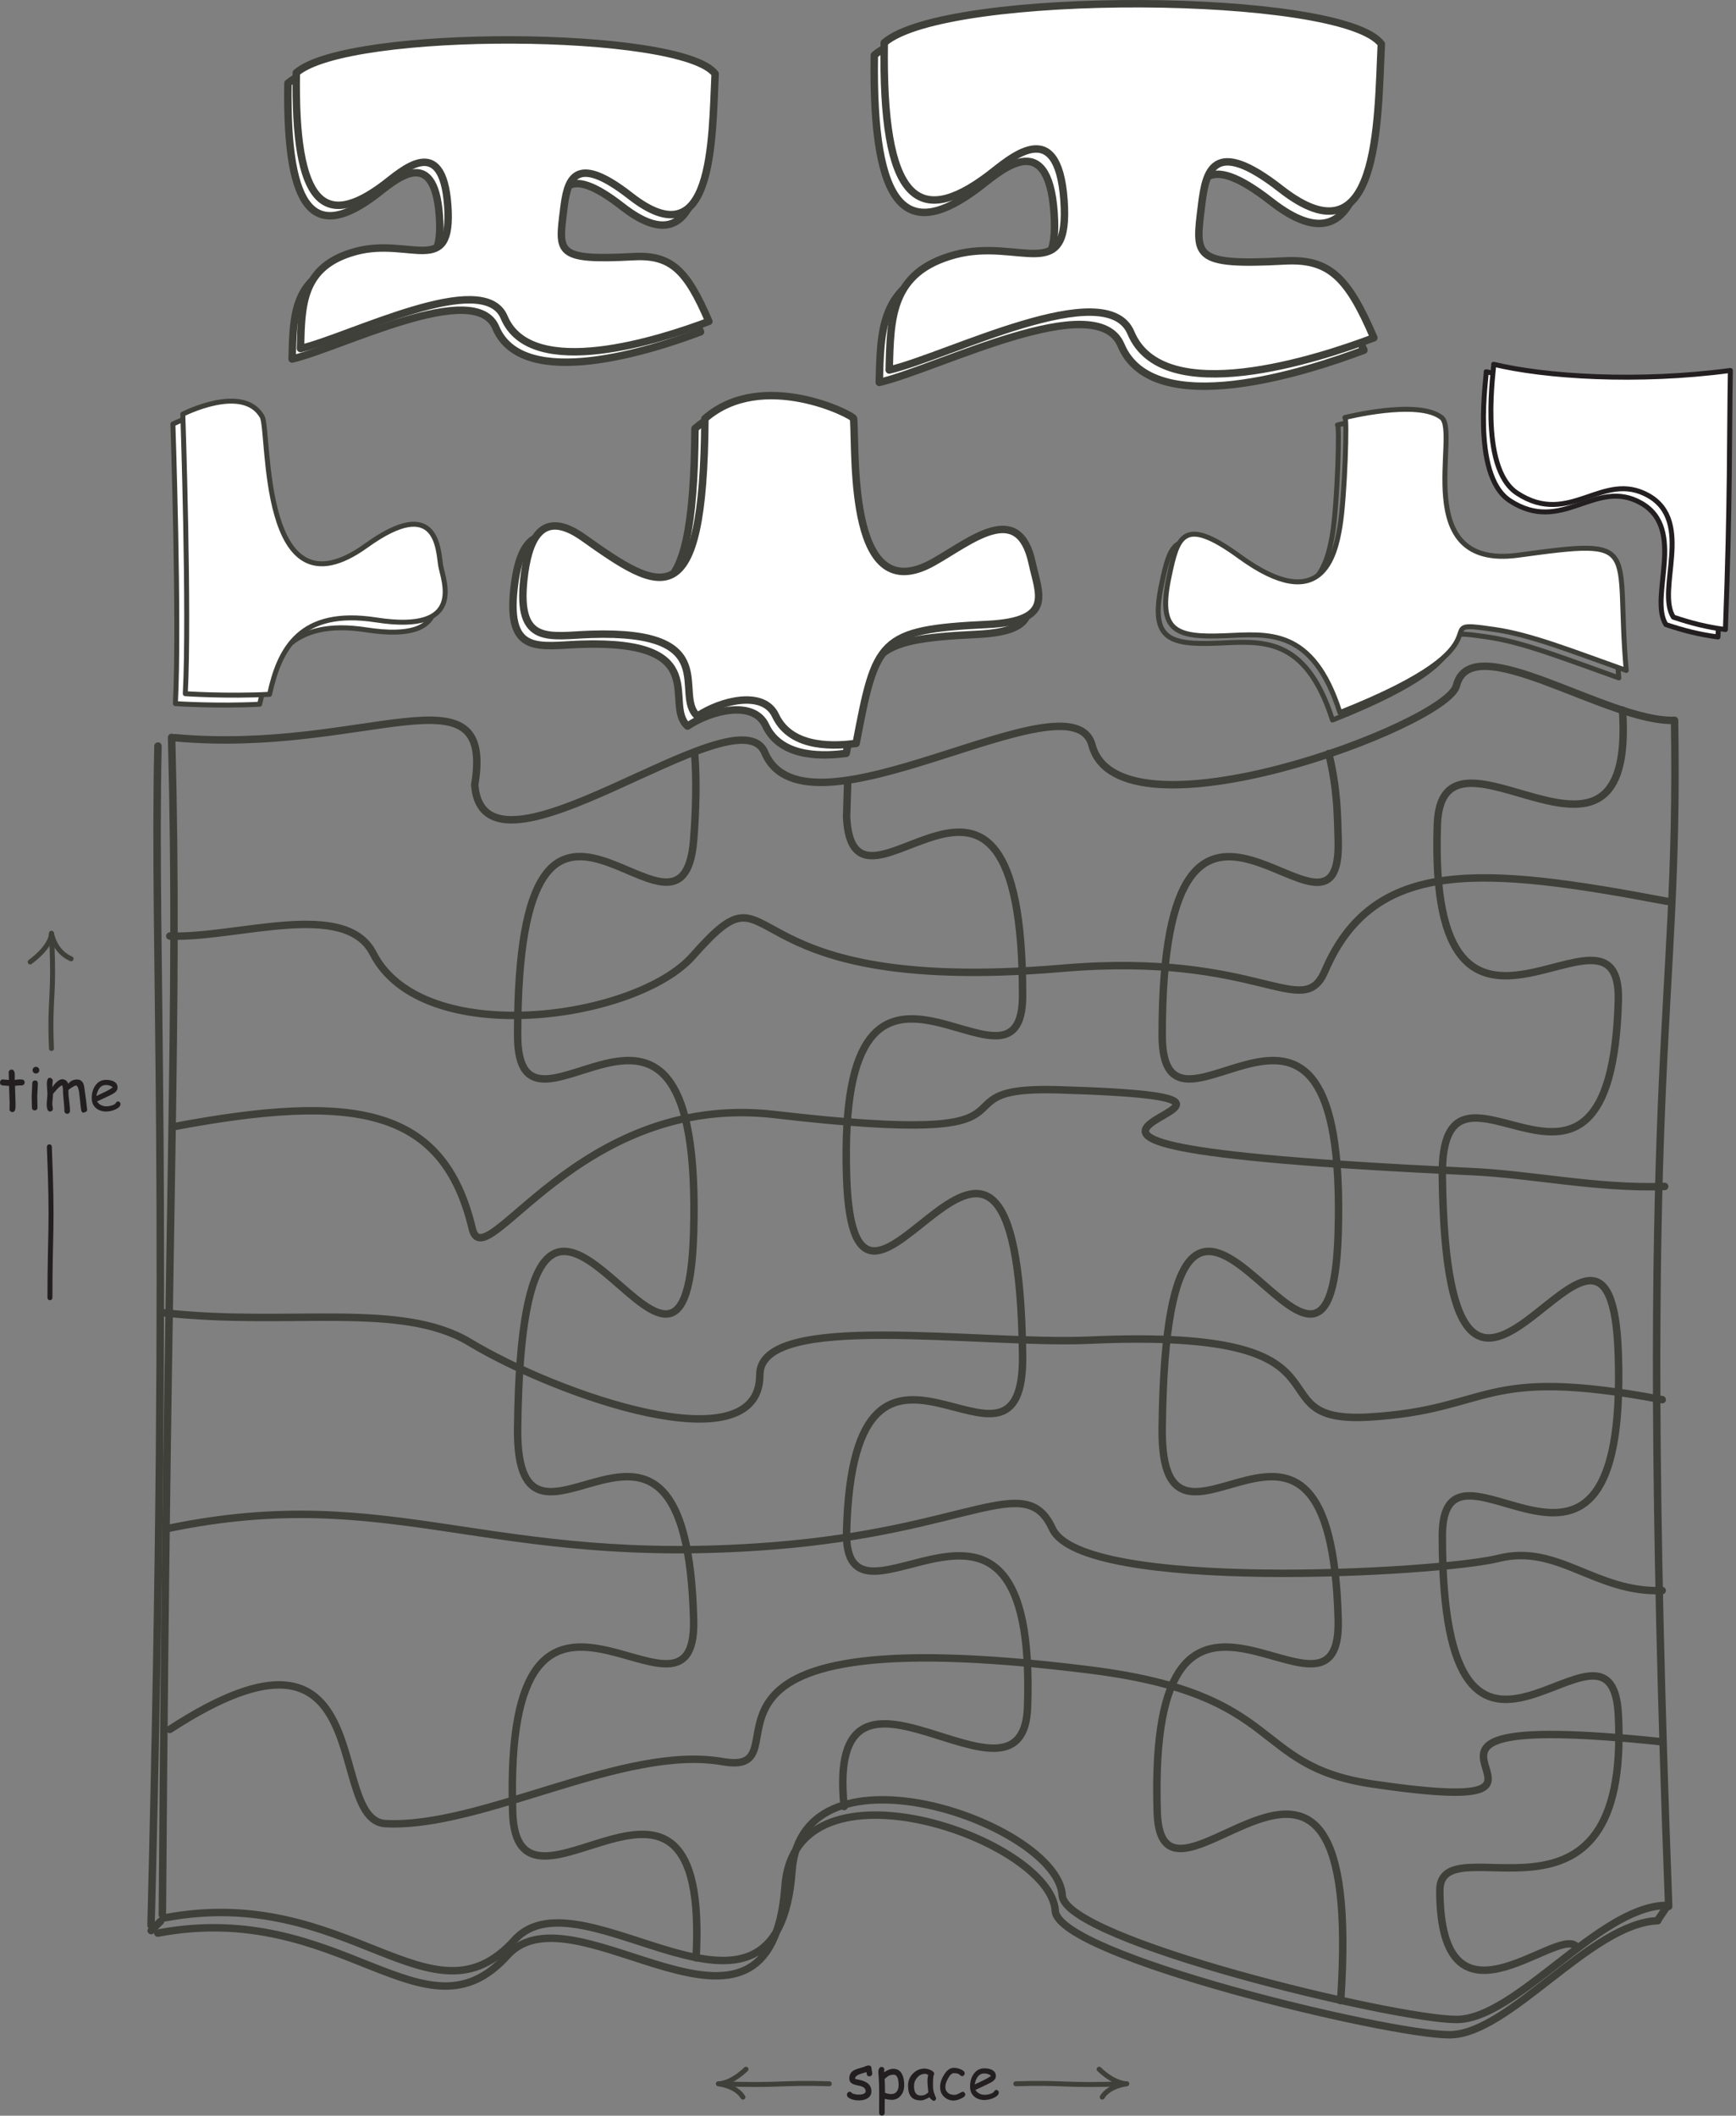 <?xml version="1.0" encoding="UTF-8" standalone="no"?>
<!DOCTYPE svg PUBLIC "-//W3C//DTD SVG 1.1//EN" "http://www.w3.org/Graphics/SVG/1.1/DTD/svg11.dtd">
<svg width="100%" height="100%" viewBox="0 0 1459 1778" version="1.1" xmlns="http://www.w3.org/2000/svg" xmlns:xlink="http://www.w3.org/1999/xlink" xml:space="preserve" xmlns:serif="http://www.serif.com/" style="fill-rule:evenodd;clip-rule:evenodd;stroke-linecap:round;stroke-linejoin:round;stroke-miterlimit:2;">
    <rect x="0" y="0" width="1459" height="1778" fill="#808080" stroke="none"/>
    <g transform="matrix(1,0,0,1,-1.4,0.009)">
        <g transform="matrix(4.167,0,0,4.167,0,0)">
            <g>
                <clipPath id="_clip1">
                    <rect x="0" y="0" width="349.92" height="426.72"/>
                </clipPath>
                <g clip-path="url(#_clip1)">
                    <path d="M140.424,151.83C140.903,157.336 140.664,164.04 140.235,169.419C137.937,198.273 104.735,138.28 104.735,208.742C104.735,237.142 142.161,181.978 140.235,248.611C138.735,300.496 105.735,204.919 104.735,287.934C104.307,323.435 138.735,267.726 140.235,326.711C140.943,354.56 101.735,301.588 103.735,365.488C104.589,392.78 143.532,342.976 140.735,394.838" style="fill:none;stroke:rgb(62,64,57);stroke-width:1.5px;"/>
                    <path d="M171.309,157.576L171.082,164.773C172.447,191.242 206.582,136.265 206.582,200.773C206.582,226.773 169.156,176.27 171.082,237.273C172.582,284.773 205.582,197.273 206.582,273.273C207.01,305.774 172.582,254.773 171.082,308.773C170.374,334.268 209.582,285.773 207.582,344.273C206.728,369.258 166.701,326.031 170.582,364.328" style="fill:none;stroke:rgb(62,64,57);stroke-width:1.5px;"/>
                    <path d="M268.332,151.96C270.082,159.21 270.082,164.21 270.235,169.419C271.084,198.351 234.735,138.28 234.735,208.742C234.735,237.142 272.161,181.978 270.235,248.611C268.735,300.496 235.735,204.919 234.735,287.934C234.307,323.435 268.735,267.726 270.235,326.711C270.943,354.56 231.735,301.588 233.735,365.488C234.589,392.78 275.735,329.206 270.735,403.483" style="fill:none;stroke:rgb(62,64,57);stroke-width:1.5px;"/>
                    <path d="M318.164,392.426C313.895,388.777 290.845,411.791 290.735,381.273C290.685,367.273 329.235,394.273 326.735,345.773C325.371,319.303 291.235,374.28 291.235,309.773C291.235,283.773 328.661,334.275 326.735,273.273C325.235,225.773 292.235,313.273 291.235,237.273C290.807,204.772 325.235,255.773 326.735,201.773C327.443,176.278 288.235,224.773 290.235,166.273C291.089,141.287 330.332,184.71 327.582,143.21" style="fill:none;stroke:rgb(62,64,57);stroke-width:1.5px;"/>
                    <path d="M35.582,148.773C74.082,152.273 100.2,133.568 96.082,158.273C97.895,181.527 149.082,138.773 154.582,151.773C162.914,171.465 216.527,135.156 220.582,150.273C226.082,170.773 292.082,146.273 294.082,138.273C297.082,126.273 324.582,145.773 338.082,145.273" style="fill:none;stroke:rgb(62,64,57);stroke-width:1.5px;"/>
                    <path d="M336.582,181.773C299.582,174.773 277.448,172.753 267.582,195.773C263.082,206.273 254.548,191.847 214.582,195.273C144.582,201.273 158.582,171.773 140.082,192.773C128.666,205.731 85.582,211.773 75.582,192.273C69.938,181.266 48.082,189.273 34.582,188.773" style="fill:none;stroke:rgb(62,64,57);stroke-width:1.5px;"/>
                    <path d="M35.082,227.273C72.082,220.273 89.781,223.409 95.582,247.773C98.082,258.273 116.74,220.124 156.582,224.773C216.582,231.773 186.053,218.975 213.582,219.773C282.582,221.773 167.082,230.273 297.082,236.273C309.438,236.843 322.582,239.773 336.082,239.273" style="fill:none;stroke:rgb(62,64,57);stroke-width:1.5px;"/>
                    <path d="M335.582,282.273C298.582,275.273 301.582,284.273 276.582,285.773C251.582,287.273 277.56,267.718 220.082,270.273C197.582,271.273 153.582,264.263 153.582,277.273C153.582,295.773 112.582,281.273 95.087,270.717C81.238,262.362 58.778,267.536 33.582,264.773" style="fill:none;stroke:rgb(62,64,57);stroke-width:1.5px;"/>
                    <path d="M34.082,308.273C79.582,298.773 98.582,316.273 156.082,311.773C196.072,308.643 207.118,296.434 212.582,308.273C218.582,321.273 290.582,317.273 302.582,314.273C314.582,311.273 322.082,321.273 335.582,320.773" style="fill:none;stroke:rgb(62,64,57);stroke-width:1.5px;"/>
                    <path d="M335.582,351.273C264.082,343.773 331.082,367.773 277.082,359.773C252.308,356.102 259.885,341.748 220.082,336.773C128.082,325.273 164.856,358.558 146.082,355.273C126.082,351.773 97.582,368.773 78.082,367.773C65.729,367.139 77.582,320.773 34.582,348.773" style="fill:none;stroke:rgb(62,64,57);stroke-width:1.5px;"/>
                    <path d="M33.582,386.773C70.582,379.773 87.328,409.888 104.082,391.273C117.582,376.273 157.173,417.279 160.082,377.273C162.082,349.773 213.73,367.874 214.582,382.273C215.117,391.314 281.713,407.273 294.082,407.273C306.082,407.273 322.582,384.773 336.082,384.273" style="fill:none;stroke:rgb(62,64,57);stroke-width:1.5px;"/>
                    <path d="M338.082,145.71C339.082,207.21 330.391,211.972 336.891,384.472" style="fill:none;stroke:rgb(62,64,57);stroke-width:1.5px;"/>
                    <path d="M33.082,386.164C34.082,238.664 36.446,206.21 34.946,148.71" style="fill:none;stroke:rgb(62,64,57);stroke-width:1.5px;"/>
                    <path d="M170.509,86.427C171.009,94.529 169.509,124.927 186.509,115.427C194.05,111.213 203.759,102.779 206.509,115.529C207.866,121.822 211.009,127.279 197.509,127.927C175.483,128.984 175.009,131.029 171.009,151.927C167.335,152.391 158.009,153.279 154.749,146.307C152.307,141.085 143.679,143.284 139.009,146.427C134.009,142.029 144.509,129.029 117.509,129.927C109.207,130.203 102.509,132.279 104.001,118.74C104.815,111.357 107.276,104.23 116.009,110.427C131.509,121.427 140.259,127.029 140.509,86.427C152.082,76.335 170.465,85.721 170.509,86.427Z" style="fill:white;"/>
                    <path d="M170.509,86.427C171.009,94.529 169.509,124.927 186.509,115.427C194.05,111.213 203.759,102.779 206.509,115.529C207.866,121.822 211.009,127.279 197.509,127.927C175.483,128.984 175.009,131.029 171.009,151.927C167.335,152.391 158.009,153.279 154.749,146.307C152.307,141.085 143.679,143.284 139.009,146.427C134.009,142.029 144.509,129.029 117.509,129.927C109.207,130.203 102.509,132.279 104.001,118.74C104.815,111.357 107.276,104.23 116.009,110.427C131.509,121.427 140.259,127.029 140.509,86.427C152.082,76.335 170.465,85.721 170.509,86.427Z" style="fill:none;stroke:rgb(62,64,57);stroke-width:1.5px;"/>
                    <path d="M172.509,84.427C173.009,92.529 171.509,122.927 188.509,113.427C196.05,109.213 205.759,100.779 208.509,113.529C209.866,119.822 213.009,125.279 199.509,125.927C177.483,126.984 177.009,129.029 173.009,149.927C169.335,150.391 160.009,151.279 156.749,144.307C154.307,139.085 145.679,141.284 141.009,144.427C136.009,140.029 146.509,127.029 119.509,127.927C111.207,128.203 104.509,130.279 106.001,116.74C106.815,109.357 109.276,102.23 118.009,108.427C133.509,119.427 142.259,125.029 142.509,84.427C154.082,74.335 172.465,83.721 172.509,84.427Z" style="fill:white;"/>
                    <path d="M172.509,84.427C173.009,92.529 171.509,122.927 188.509,113.427C196.05,109.213 205.759,100.779 208.509,113.529C209.866,119.822 213.009,125.279 199.509,125.927C177.483,126.984 177.009,129.029 173.009,149.927C169.335,150.391 160.009,151.279 156.749,144.307C154.307,139.085 145.679,141.284 141.009,144.427C136.009,140.029 146.509,127.029 119.509,127.927C111.207,128.203 104.509,130.279 106.001,116.74C106.815,109.357 109.276,102.23 118.009,108.427C133.509,119.427 142.259,125.029 142.509,84.427C154.082,74.335 172.465,83.721 172.509,84.427Z" style="fill:none;stroke:rgb(62,64,57);stroke-width:1.5px;"/>
                    <path d="M35.207,85.523C35.207,85.523 47.354,79.283 51.207,86.023C52.821,88.845 50.547,127.612 72.207,112.023C86.696,101.595 86.707,113.023 87.207,116.023C87.707,119.023 92.446,129.845 74.207,127.023C58.858,124.648 54.696,132.845 52.707,142.023C44.071,142.47 35.707,141.898 35.707,141.898C36.571,125.47 35.207,85.523 35.207,85.523Z" style="fill:white;"/>
                    <path d="M35.207,85.523C35.207,85.523 47.354,79.283 51.207,86.023C52.821,88.845 50.547,127.612 72.207,112.023C86.696,101.595 86.707,113.023 87.207,116.023C87.707,119.023 92.446,129.845 74.207,127.023C58.858,124.648 54.696,132.845 52.707,142.023C44.071,142.47 35.707,141.898 35.707,141.898C36.571,125.47 35.207,85.523 35.207,85.523Z" style="fill:none;stroke:rgb(62,64,57);stroke-width:1px;stroke-linecap:butt;stroke-linejoin:miter;"/>
                    <path d="M37.207,83.523C37.207,83.523 49.354,77.283 53.207,84.023C54.821,86.845 52.548,125.612 74.207,110.023C88.696,99.595 88.707,111.023 89.207,114.023C89.707,117.023 94.446,127.845 76.207,125.023C60.858,122.648 56.696,130.845 54.707,140.023C46.071,140.47 37.707,139.898 37.707,139.898C38.571,123.47 37.207,83.523 37.207,83.523Z" style="fill:white;"/>
                    <path d="M37.207,83.523C37.207,83.523 49.354,77.283 53.207,84.023C54.821,86.845 52.548,125.612 74.207,110.023C88.696,99.595 88.707,111.023 89.207,114.023C89.707,117.023 94.446,127.845 76.207,125.023C60.858,122.648 56.696,130.845 54.707,140.023C46.071,140.47 37.707,139.898 37.707,139.898C38.571,123.47 37.207,83.523 37.207,83.523Z" style="fill:none;stroke:rgb(62,64,57);stroke-width:1px;stroke-linecap:butt;stroke-linejoin:miter;"/>
                    <path d="M276.931,11.371C276.181,27.121 276.577,56.176 256.681,40.621C242.931,29.871 241.507,37.098 240.681,43.871C239.431,54.121 238.681,56.121 257.431,55.121C266.432,54.641 270.181,58.371 275.431,70.621C264.181,74.871 232.931,85.121 226.431,69.621C221.5,57.863 189.431,74.371 177.681,77.121C177.931,66.621 177.931,57.371 190.931,53.871C203.931,50.371 214.181,60.371 212.931,42.871C211.681,25.371 201.891,34.695 197.681,37.871C183.431,48.621 176.181,42.871 176.681,11.121C189.082,0.335 269.082,0.835 276.931,11.371Z" style="fill:white;"/>
                    <path d="M276.931,11.371C276.181,27.121 276.577,56.176 256.681,40.621C242.931,29.871 241.507,37.098 240.681,43.871C239.431,54.121 238.681,56.121 257.431,55.121C266.432,54.641 270.181,58.371 275.431,70.621C264.181,74.871 232.931,85.121 226.431,69.621C221.5,57.863 189.431,74.371 177.681,77.121C177.931,66.621 177.931,57.371 190.931,53.871C203.931,50.371 214.181,60.371 212.931,42.871C211.681,25.371 201.891,34.695 197.681,37.871C183.431,48.621 176.181,42.871 176.681,11.121C189.082,0.335 269.082,0.835 276.931,11.371Z" style="fill:none;stroke:rgb(62,64,57);stroke-width:1.5px;"/>
                    <path d="M278.931,8.871C278.181,24.621 278.577,53.676 258.681,38.121C244.931,27.371 243.507,34.598 242.681,41.371C241.431,51.621 240.681,53.621 259.431,52.621C268.432,52.141 272.181,55.871 277.431,68.121C266.181,72.371 234.931,82.621 228.431,67.121C223.5,55.363 191.431,71.871 179.681,74.621C179.931,64.121 179.931,54.871 192.931,51.371C205.931,47.871 216.181,57.871 214.931,40.371C213.681,22.871 203.891,32.195 199.681,35.371C185.431,46.121 178.181,40.371 178.681,8.621C191.082,-2.165 271.082,-1.665 278.931,8.871Z" style="fill:white;"/>
                    <path d="M278.931,8.871C278.181,24.621 278.577,53.676 258.681,38.121C244.931,27.371 243.507,34.598 242.681,41.371C241.431,51.621 240.681,53.621 259.431,52.621C268.432,52.141 272.181,55.871 277.431,68.121C266.181,72.371 234.931,82.621 228.431,67.121C223.5,55.363 191.431,71.871 179.681,74.621C179.931,64.121 179.931,54.871 192.931,51.371C205.931,47.871 216.181,57.871 214.931,40.371C213.681,22.871 203.891,32.195 199.681,35.371C185.431,46.121 178.181,40.371 178.681,8.621C191.082,-2.165 271.082,-1.665 278.931,8.871Z" style="fill:none;stroke:rgb(62,64,57);stroke-width:1.5px;"/>
                    <path d="M32.196,150.46C31.238,193.555 34.63,238.401 30.799,388.277" style="fill:none;stroke:rgb(62,64,57);stroke-width:1.5px;"/>
                    <path d="M32.741,387.434L30.825,389.349" style="fill:none;stroke:rgb(62,64,57);stroke-width:1.5px;"/>
                    <path d="M336.588,384.402L334.673,387.275" style="fill:none;stroke:rgb(62,64,57);stroke-width:1.5px;"/>
                    <path d="M270.082,85.71C270.082,85.71 284.832,81.96 289.582,85.71C293.316,88.658 282.871,116.509 305.082,113.46C330.582,109.96 324.582,111.46 326.832,136.71C315.582,132.71 307.524,129.504 300.332,128.46C284.832,126.21 306.332,130.46 269.082,145.21C263.582,127.96 254.579,129.36 245.832,129.71C235.826,130.11 232.3,128.759 234.627,117.767C236.332,109.71 237.429,105.417 248.832,113.71C265.332,125.71 268.082,113.71 269.082,107.71C270.082,101.71 270.582,85.21 270.082,85.71Z" style="fill:none;stroke:rgb(62,64,57);stroke-width:1px;stroke-linecap:butt;stroke-linejoin:miter;"/>
                    <path d="M271.582,84.21C271.582,84.21 286.332,80.46 291.082,84.21C294.816,87.158 284.371,115.009 306.582,111.96C332.082,108.46 326.082,109.96 328.332,135.21C317.082,131.21 309.024,128.004 301.832,126.96C286.332,124.71 307.832,128.96 270.582,143.71C265.082,126.46 256.079,127.86 247.332,128.21C237.326,128.61 233.8,127.259 236.127,116.267C237.832,108.21 238.929,103.917 250.332,112.21C266.832,124.21 269.582,112.21 270.582,106.21C271.582,100.21 272.082,83.71 271.582,84.21Z" style="fill:white;"/>
                    <path d="M271.582,84.21C271.582,84.21 286.332,80.46 291.082,84.21C294.816,87.158 284.371,115.009 306.582,111.96C332.082,108.46 326.082,109.96 328.332,135.21C317.082,131.21 309.024,128.004 301.832,126.96C286.332,124.71 307.832,128.96 270.582,143.71C265.082,126.46 256.079,127.86 247.332,128.21C237.326,128.61 233.8,127.259 236.127,116.267C237.832,108.21 238.929,103.917 250.332,112.21C266.832,124.21 269.582,112.21 270.582,106.21C271.582,100.21 272.082,83.71 271.582,84.21Z" style="fill:none;stroke:rgb(62,64,57);stroke-width:1px;stroke-linecap:butt;stroke-linejoin:miter;"/>
                    <path d="M300.082,74.96C310.332,77.46 329.082,78.71 347.832,76.21C347.582,90.21 347.832,101.71 346.832,128.46C343.082,127.96 340.082,127.21 336.332,125.96C332.832,120.46 340.582,106.71 331.332,101.46C322.082,96.21 315.451,107.929 304.832,100.96C296.832,95.71 300.332,74.96 300.082,74.96Z" style="fill:white;"/>
                    <path d="M300.082,74.96C310.332,77.46 329.082,78.71 347.832,76.21C347.582,90.21 347.832,101.71 346.832,128.46C343.082,127.96 340.082,127.21 336.332,125.96C332.832,120.46 340.582,106.71 331.332,101.46C322.082,96.21 315.451,107.929 304.832,100.96C296.832,95.71 300.332,74.96 300.082,74.96Z" style="fill:none;stroke:rgb(35,31,32);stroke-width:1px;stroke-linecap:butt;stroke-linejoin:miter;"/>
                    <path d="M301.582,73.46C311.832,75.96 330.582,77.21 349.332,74.71C349.082,88.71 349.332,100.21 348.332,126.96C344.582,126.46 341.582,125.71 337.832,124.46C334.332,118.96 342.082,105.21 332.832,99.96C323.582,94.71 316.951,106.429 306.332,99.46C298.332,94.21 301.832,73.46 301.582,73.46Z" style="fill:white;"/>
                    <path d="M301.582,73.46C311.832,75.96 330.582,77.21 349.332,74.71C349.082,88.71 349.332,100.21 348.332,126.96C344.582,126.46 341.582,125.71 337.832,124.46C334.332,118.96 342.082,105.21 332.832,99.96C323.582,94.71 316.951,106.429 306.332,99.46C298.332,94.21 301.832,73.46 301.582,73.46Z" style="fill:none;stroke:rgb(35,31,32);stroke-width:1px;stroke-linecap:butt;stroke-linejoin:miter;"/>
                    <path d="M32.171,389.857C69.171,382.857 85.917,412.972 102.671,394.357C116.171,379.357 155.761,420.363 158.671,380.357C160.671,352.857 212.319,370.958 213.171,385.357C213.706,394.398 280.301,410.357 292.671,410.357C304.671,410.357 321.171,387.857 334.671,387.357" style="fill:none;stroke:rgb(62,64,57);stroke-width:1.5px;"/>
                    <path d="M142.884,16.999C142.252,30.27 142.586,54.753 125.821,41.646C114.235,32.588 113.035,38.677 112.339,44.384C111.286,53.021 110.654,54.706 126.453,53.864C134.037,53.459 137.196,56.602 141.62,66.925C132.14,70.506 105.809,79.142 100.332,66.082C96.177,56.174 69.155,70.084 59.254,72.402C59.464,63.554 59.464,55.76 70.418,52.811C81.373,49.861 90.009,58.288 88.956,43.542C87.903,28.796 79.654,36.652 76.106,39.329C64.099,48.387 57.99,43.542 58.411,16.789C68.861,7.7 136.271,8.121 142.884,16.999Z" style="fill:white;"/>
                    <path d="M142.884,16.999C142.252,30.27 142.586,54.753 125.821,41.646C114.235,32.588 113.035,38.677 112.339,44.384C111.286,53.021 110.654,54.706 126.453,53.864C134.037,53.459 137.196,56.602 141.62,66.925C132.14,70.506 105.809,79.142 100.332,66.082C96.177,56.174 69.155,70.084 59.254,72.402C59.464,63.554 59.464,55.76 70.418,52.811C81.373,49.861 90.009,58.288 88.956,43.542C87.903,28.796 79.654,36.652 76.106,39.329C64.099,48.387 57.99,43.542 58.411,16.789C68.861,7.7 136.271,8.121 142.884,16.999Z" style="fill:none;stroke:rgb(62,64,57);stroke-width:1.5px;"/>
                    <path d="M144.569,14.893C143.937,28.164 144.271,52.646 127.506,39.539C115.92,30.481 114.72,36.57 114.024,42.278C112.971,50.915 112.339,52.6 128.138,51.757C135.723,51.353 138.881,54.496 143.305,64.818C133.826,68.399 107.494,77.036 102.017,63.975C97.862,54.068 70.84,67.978 60.939,70.295C61.15,61.447 61.15,53.653 72.104,50.704C83.058,47.755 91.695,56.181 90.641,41.435C89.588,26.689 81.339,34.546 77.791,37.222C65.784,46.28 59.675,41.435 60.096,14.682C70.546,5.593 137.956,6.015 144.569,14.893Z" style="fill:white;"/>
                    <path d="M144.569,14.893C143.937,28.164 144.271,52.646 127.506,39.539C115.92,30.481 114.72,36.57 114.024,42.278C112.971,50.915 112.339,52.6 128.138,51.757C135.723,51.353 138.881,54.496 143.305,64.818C133.826,68.399 107.494,77.036 102.017,63.975C97.862,54.068 70.84,67.978 60.939,70.295C61.15,61.447 61.15,53.653 72.104,50.704C83.058,47.755 91.695,56.181 90.641,41.435C89.588,26.689 81.339,34.546 77.791,37.222C65.784,46.28 59.675,41.435 60.096,14.682C70.546,5.593 137.956,6.015 144.569,14.893Z" style="fill:none;stroke:rgb(62,64,57);stroke-width:1.5px;"/>
                    <path d="M10.716,188.292C11.394,201.807 10.264,200.52 10.716,211.461" style="fill:none;stroke:rgb(62,64,57);stroke-width:1px;"/>
                    <path d="M6.421,194.004C10.942,190.625 10.716,188.211 10.716,188.211C10.716,188.211 11.281,191.912 14.671,193.36" style="fill:none;stroke:rgb(62,64,57);stroke-width:1px;"/>
                    <path d="M4.74,218.919C4.656,218.919 4.56,218.919 4.452,218.907C4.344,218.895 4.248,218.895 4.164,218.895C4.068,218.895 3.804,218.919 3.36,218.979L3.468,222.447L3.468,222.999C3.48,223.863 3.276,224.283 2.844,224.283C2.688,224.283 2.556,224.235 2.436,224.127C2.316,224.019 2.256,223.899 2.256,223.743C2.256,223.599 2.256,223.383 2.268,223.083C2.28,222.783 2.28,222.567 2.28,222.423L2.16,219.003C1.872,218.991 1.44,218.955 0.852,218.895C0.504,218.847 0.336,218.655 0.336,218.307C0.336,218.139 0.384,217.995 0.492,217.875C0.6,217.755 0.732,217.695 0.9,217.695L2.136,217.791C2.136,217.587 2.124,217.323 2.112,216.987C2.1,216.651 2.088,216.411 2.088,216.267C2.088,216.099 2.148,215.967 2.268,215.859C2.388,215.751 2.52,215.703 2.688,215.703C3.048,215.703 3.252,215.991 3.312,216.567C3.324,216.711 3.324,216.879 3.324,217.083L3.312,217.419L3.312,217.779C3.804,217.719 4.08,217.683 4.152,217.683C4.56,217.683 4.824,217.707 4.944,217.743C5.184,217.827 5.304,218.007 5.304,218.295C5.304,218.463 5.256,218.607 5.148,218.715C5.04,218.823 4.908,218.883 4.74,218.883L4.74,218.919Z" style="fill:rgb(35,31,32);fill-rule:nonzero;"/>
                    <path d="M7.586,216.495C7.394,216.495 7.238,216.435 7.106,216.303C6.974,216.171 6.902,216.015 6.902,215.823C6.902,215.631 6.974,215.475 7.106,215.343C7.238,215.211 7.394,215.151 7.586,215.151C7.778,215.151 7.934,215.211 8.066,215.343C8.198,215.475 8.27,215.631 8.27,215.823C8.27,216.015 8.198,216.171 8.066,216.303C7.934,216.435 7.778,216.495 7.586,216.495ZM7.85,221.247C7.85,221.487 7.862,221.835 7.874,222.303C7.886,222.771 7.898,223.119 7.898,223.359C7.898,223.527 7.85,223.671 7.742,223.779C7.634,223.887 7.502,223.935 7.334,223.935C7.166,223.935 7.034,223.887 6.926,223.779C6.818,223.671 6.77,223.527 6.77,223.359C6.77,223.119 6.758,222.771 6.746,222.303C6.734,221.835 6.722,221.487 6.722,221.247C6.722,220.875 6.746,220.419 6.782,219.867C6.818,219.315 6.842,218.859 6.842,218.487C6.842,218.307 6.89,218.163 6.998,218.055C7.106,217.947 7.238,217.899 7.406,217.899C7.574,217.899 7.706,217.947 7.814,218.055C7.922,218.163 7.97,218.307 7.97,218.487C7.97,218.859 7.946,219.315 7.91,219.867C7.874,220.419 7.85,220.875 7.85,221.247Z" style="fill:rgb(35,31,32);fill-rule:nonzero;"/>
                    <path d="M17.272,224.403C16.948,224.403 16.768,224.235 16.708,223.887C16.636,223.455 16.564,222.855 16.492,222.063L16.288,220.251C16.252,219.975 16.192,219.711 16.096,219.447C15.964,219.087 15.82,218.919 15.664,218.919C15.52,218.919 15.256,219.039 14.86,219.291C14.488,219.519 14.248,219.699 14.128,219.831C14.128,220.203 14.14,220.563 14.164,220.935L14.344,222.495C14.416,223.119 14.452,223.623 14.452,224.031C14.452,224.199 14.404,224.343 14.296,224.451C14.188,224.559 14.056,224.619 13.888,224.619C13.72,224.619 13.588,224.559 13.48,224.451C13.372,224.343 13.324,224.199 13.324,224.031C13.324,223.551 13.276,222.867 13.18,221.931C13.084,220.995 13.036,220.311 13.036,219.831C13.036,219.411 12.976,219.099 12.856,218.871C12.58,218.991 12.304,219.195 12.016,219.483L11.32,220.251C11.26,220.347 11.164,220.467 11.032,220.623C11.032,220.863 11.008,221.199 10.96,221.655C10.912,222.111 10.888,222.447 10.888,222.663C10.888,222.783 10.912,222.939 10.948,223.155C10.984,223.371 11.008,223.515 11.008,223.611C11.008,223.767 10.948,223.899 10.828,224.007C10.708,224.115 10.576,224.163 10.42,224.163C9.976,224.163 9.76,223.671 9.76,222.663C9.76,222.423 9.784,222.075 9.832,221.607C9.88,221.139 9.904,220.791 9.904,220.551C9.904,220.347 9.88,220.047 9.844,219.627C9.808,219.207 9.784,218.895 9.784,218.679C9.784,217.791 9.976,217.359 10.372,217.359C10.528,217.359 10.66,217.419 10.792,217.551C10.924,217.683 10.984,217.827 10.984,217.983C10.984,218.055 10.972,218.163 10.948,218.319C10.924,218.475 10.912,218.595 10.912,218.679L10.924,219.291C11.128,218.871 11.428,218.499 11.824,218.163C12.22,217.827 12.556,217.659 12.832,217.659C13.456,217.659 13.876,217.959 14.104,218.571C14.32,218.283 14.572,218.067 14.872,217.923C15.172,217.779 15.508,217.707 15.892,217.707C16.552,217.707 16.996,218.055 17.236,218.763C17.284,218.907 17.368,219.447 17.488,220.407C17.596,221.079 17.74,222.183 17.908,223.767C17.92,223.923 17.872,224.055 17.752,224.163C17.632,224.271 17.488,224.319 17.32,224.319L17.272,224.403Z" style="fill:rgb(35,31,32);fill-rule:nonzero;"/>
                    <path d="M21.89,224.175C21.002,224.175 20.294,223.959 19.742,223.515C19.142,223.023 18.842,222.351 18.842,221.463C18.842,220.443 19.082,219.603 19.574,218.907C20.114,218.151 20.822,217.779 21.722,217.779C22.37,217.779 22.886,217.887 23.294,218.103C23.798,218.379 24.05,218.787 24.05,219.351C24.05,219.747 23.834,220.095 23.39,220.419C23.198,220.563 22.79,220.779 22.154,221.079L19.91,222.135C20.126,222.459 20.39,222.699 20.714,222.867C21.038,223.035 21.41,223.119 21.842,223.119C22.118,223.119 22.43,223.071 22.802,222.963C23.27,222.831 23.558,222.663 23.69,222.447C23.822,222.231 23.966,222.123 24.122,222.123C24.254,222.123 24.374,222.171 24.482,222.279C24.59,222.387 24.638,222.507 24.638,222.639C24.638,223.071 24.29,223.443 23.582,223.755C22.982,224.019 22.406,224.151 21.83,224.151L21.89,224.175ZM21.674,218.811C21.194,218.811 20.798,218.991 20.474,219.363C20.15,219.735 19.922,220.287 19.766,221.031L21.566,220.179C22.274,219.831 22.766,219.531 23.066,219.279C22.73,218.967 22.262,218.811 21.65,218.811L21.674,218.811Z" style="fill:rgb(35,31,32);fill-rule:nonzero;"/>
                    <path d="M10.29,231.283C10.982,247.882 10.407,248.574 10.407,261.714" style="fill:none;stroke:rgb(35,31,32);stroke-width:1px;stroke-linecap:butt;stroke-linejoin:miter;"/>
                    <path d="M227.517,420.238C214.51,420.7 215.749,419.93 205.22,420.238" style="fill:none;stroke:rgb(62,64,57);stroke-width:1px;"/>
                    <path d="M222.02,417.31C225.272,420.392 227.595,420.238 227.595,420.238C227.595,420.238 224.033,420.623 222.64,422.935" style="fill:none;stroke:rgb(62,64,57);stroke-width:1px;"/>
                    <path d="M175.687,418.748C175.471,418.748 175.327,418.676 175.243,418.532C175.183,418.424 175.135,418.22 175.087,417.896C174.787,417.968 174.343,418.1 173.731,418.304C173.095,418.556 172.783,418.856 172.783,419.228C172.903,419.276 173.011,419.312 173.131,419.336C174.031,419.492 174.691,419.708 175.135,419.996C175.771,420.404 176.083,420.992 176.083,421.772C176.083,422.408 175.807,422.876 175.255,423.2C174.799,423.464 174.235,423.596 173.527,423.596C173.011,423.596 172.531,423.512 172.063,423.344C171.451,423.128 171.151,422.828 171.151,422.432C171.151,422.276 171.211,422.144 171.331,422.024C171.451,421.904 171.583,421.844 171.739,421.844C171.859,421.844 172.015,421.94 172.207,422.132C172.303,422.228 172.507,422.3 172.843,422.36C173.107,422.408 173.323,422.432 173.503,422.432C173.839,422.432 174.127,422.396 174.379,422.312C174.751,422.192 174.931,422.012 174.931,421.76C174.931,421.22 174.571,420.872 173.827,420.68L173.215,420.548C172.687,420.428 172.327,420.296 172.111,420.14C171.787,419.924 171.631,419.6 171.631,419.156C171.631,418.328 172.015,417.752 172.795,417.404C173.035,417.296 173.407,417.176 173.923,417.032C174.439,416.888 174.799,416.768 175.027,416.66C175.183,416.588 175.351,416.552 175.543,416.552C175.711,416.552 175.843,416.6 175.951,416.708C176.059,416.816 176.107,416.96 176.107,417.14C176.107,417.26 176.131,417.428 176.179,417.644C176.227,417.86 176.251,418.028 176.251,418.148C176.251,418.328 176.203,418.472 176.095,418.58C175.987,418.688 175.855,418.736 175.687,418.736L175.687,418.748Z" style="fill:rgb(35,31,32);fill-rule:nonzero;"/>
                    <path d="M180.064,423.464C179.668,423.464 179.248,423.404 178.78,423.284L178.768,426.08C178.768,426.248 178.72,426.392 178.612,426.5C178.504,426.608 178.372,426.656 178.204,426.656C178.036,426.656 177.904,426.608 177.796,426.5C177.688,426.392 177.64,426.248 177.64,426.08L177.652,423.74L177.652,421.4C177.64,420.536 177.616,419.768 177.568,419.06L177.484,417.872C177.484,417.596 177.532,417.368 177.64,417.176C177.76,416.948 177.928,416.84 178.156,416.84C178.312,416.84 178.432,416.888 178.54,416.996C178.648,417.104 178.696,417.236 178.696,417.392C178.696,417.428 178.696,417.488 178.684,417.584C178.66,417.704 178.648,417.812 178.636,417.92C178.972,417.692 179.296,417.524 179.608,417.404C179.92,417.284 180.22,417.224 180.508,417.224C181.312,417.224 181.888,417.572 182.26,418.292C182.56,418.856 182.704,419.588 182.704,420.524C182.704,421.376 182.476,422.06 182.02,422.612C181.54,423.2 180.904,423.488 180.1,423.488L180.064,423.464ZM180.508,418.412C180.148,418.412 179.824,418.496 179.536,418.652C179.332,418.772 179.08,418.976 178.756,419.276C178.804,420.164 178.828,421.076 178.828,422.06C179.26,422.228 179.68,422.312 180.112,422.312C180.604,422.312 180.976,422.132 181.24,421.76C181.468,421.436 181.576,421.028 181.576,420.524C181.576,419.804 181.492,419.276 181.312,418.916C181.132,418.556 180.868,418.388 180.508,418.388L180.508,418.412Z" style="fill:rgb(35,31,32);fill-rule:nonzero;"/>
                    <path d="M188.568,423.644C188.496,423.644 188.364,423.56 188.172,423.392C187.992,423.236 187.86,423.092 187.776,422.972C187.404,423.176 187.08,423.332 186.792,423.44C186.504,423.548 186.264,423.596 186.072,423.596C185.148,423.596 184.488,423.344 184.068,422.828C183.672,422.336 183.48,421.604 183.48,420.596C183.48,419.648 183.804,418.856 184.464,418.184C185.124,417.512 185.892,417.176 186.804,417.176C187.152,417.176 187.524,417.26 187.944,417.44C188.484,417.656 188.748,417.92 188.748,418.232C188.748,418.34 188.712,418.436 188.628,418.52C188.592,418.664 188.568,418.904 188.544,419.252C188.52,419.6 188.508,420.032 188.508,420.572C188.508,421.064 188.544,421.436 188.616,421.724C188.652,421.892 188.772,422.228 188.976,422.744C189,422.816 189.048,422.912 189.108,423.044L189.144,423.14C189.144,423.296 189.096,423.428 188.988,423.536C188.88,423.644 188.76,423.692 188.616,423.692L188.568,423.644ZM187.392,419.624C187.392,419.456 187.404,419.276 187.428,419.072C187.452,418.868 187.488,418.664 187.536,418.436C187.392,418.364 187.272,418.316 187.164,418.28C187.056,418.244 186.972,418.232 186.912,418.232C186.3,418.232 185.784,418.472 185.34,418.976C184.896,419.48 184.68,420.044 184.68,420.692C184.68,421.34 184.788,421.808 185.016,422.132C185.244,422.456 185.58,422.612 186.036,422.612C186.408,422.612 186.72,422.54 186.984,422.408C187.128,422.336 187.32,422.192 187.572,421.964C187.452,420.92 187.392,420.152 187.392,419.636L187.392,419.624Z" style="fill:rgb(35,31,32);fill-rule:nonzero;"/>
                    <path d="M192.789,423.632C191.985,423.632 191.325,423.392 190.785,422.9C190.221,422.384 189.945,421.724 189.945,420.884C189.945,420.08 190.209,419.276 190.737,418.424C191.325,417.476 191.973,417.02 192.717,417.02C193.101,417.02 193.521,417.104 194.001,417.284C194.601,417.512 194.901,417.788 194.901,418.124C194.901,418.268 194.853,418.4 194.757,418.52C194.661,418.64 194.541,418.7 194.397,418.7C194.277,418.7 194.181,418.664 194.097,418.592C194.013,418.52 193.929,418.448 193.845,418.376C193.617,418.196 193.245,418.1 192.717,418.1C192.321,418.1 191.937,418.448 191.541,419.168C191.181,419.828 191.001,420.38 191.001,420.86C191.001,421.376 191.169,421.772 191.529,422.072C191.865,422.348 192.285,422.48 192.801,422.48C193.041,422.48 193.293,422.42 193.557,422.3L194.241,421.94C194.361,421.88 194.445,421.844 194.493,421.844C194.637,421.844 194.757,421.904 194.865,422.024C194.973,422.144 195.021,422.276 195.021,422.42C195.021,422.708 194.721,422.984 194.109,423.248C193.581,423.488 193.149,423.608 192.801,423.608L192.789,423.632Z" style="fill:rgb(35,31,32);fill-rule:nonzero;"/>
                    <path d="M199.036,423.524C198.148,423.524 197.44,423.308 196.888,422.864C196.288,422.372 195.988,421.7 195.988,420.812C195.988,419.792 196.228,418.952 196.72,418.256C197.26,417.5 197.968,417.128 198.868,417.128C199.516,417.128 200.032,417.236 200.44,417.452C200.944,417.728 201.196,418.136 201.196,418.7C201.196,419.096 200.98,419.444 200.536,419.768C200.344,419.912 199.936,420.128 199.3,420.428L197.056,421.484C197.272,421.808 197.536,422.048 197.86,422.216C198.184,422.384 198.556,422.468 198.988,422.468C199.264,422.468 199.576,422.42 199.948,422.312C200.416,422.18 200.704,422.012 200.836,421.796C200.968,421.58 201.112,421.472 201.268,421.472C201.4,421.472 201.52,421.52 201.628,421.628C201.736,421.736 201.784,421.856 201.784,421.988C201.784,422.42 201.436,422.792 200.728,423.104C200.128,423.368 199.552,423.5 198.976,423.5L199.036,423.524ZM198.82,418.16C198.34,418.16 197.944,418.34 197.62,418.712C197.296,419.084 197.068,419.636 196.912,420.38L198.712,419.528C199.42,419.18 199.912,418.88 200.212,418.628C199.876,418.316 199.408,418.16 198.796,418.16L198.82,418.16Z" style="fill:rgb(35,31,32);fill-rule:nonzero;"/>
                    <path d="M145.297,420.238C158.304,420.7 157.065,419.93 167.595,420.238" style="fill:none;stroke:rgb(62,64,57);stroke-width:1px;"/>
                    <path d="M150.794,417.31C147.542,420.392 145.22,420.238 145.22,420.238C145.22,420.238 148.781,420.623 150.175,422.935" style="fill:none;stroke:rgb(62,64,57);stroke-width:1px;"/>
                </g>
            </g>
        </g>
    </g>
</svg>
